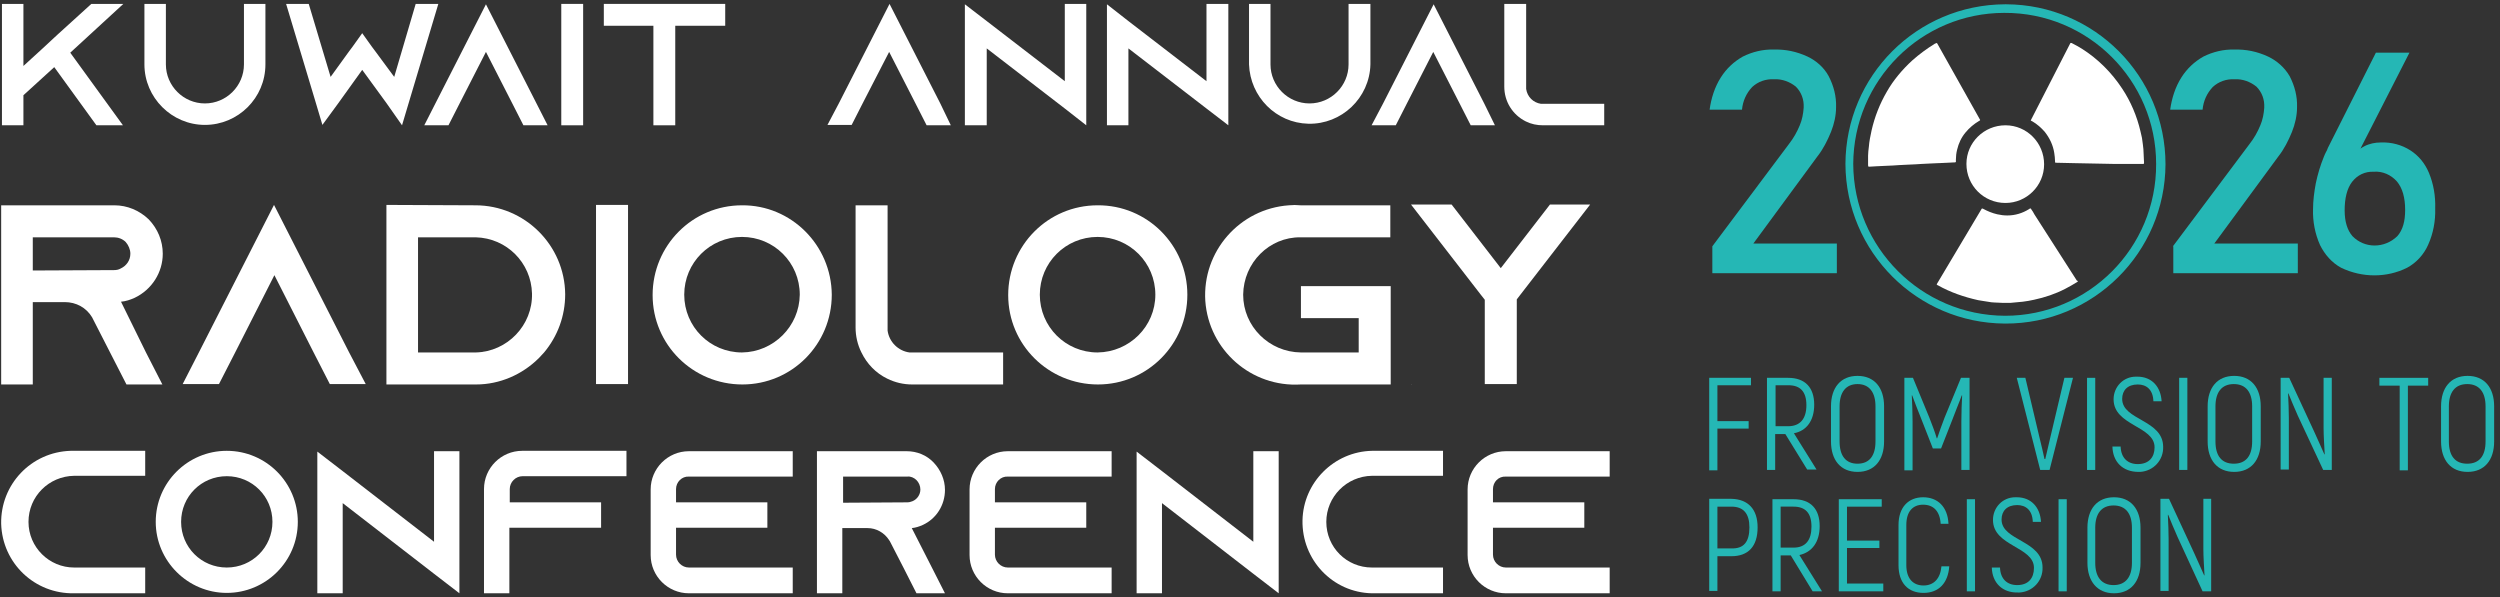 <?xml version="1.0" encoding="utf-8"?>
<!-- Generator: Adobe Illustrator 23.1.0, SVG Export Plug-In . SVG Version: 6.00 Build 0)  -->
<svg version="1.1" id="Layer_1" xmlns="http://www.w3.org/2000/svg" xmlns:xlink="http://www.w3.org/1999/xlink" x="0px" y="0px"
	 viewBox="0 0 640.5 153" style="enable-background:new 0 0 640.5 153;" xml:space="preserve">
<rect x="0" y="0" width="640.5" height="153" fill="#333333" stroke="none"/>
<style type="text/css">
	.st0{fill:#FFFFFF;}
	.st1{fill:#FFFFFF;transform-origin:80.2% 27.5%;animation:rotations 5s linear infinite;}
	.st2{fill:#25B7B5;}
    @keyframes rotations{
  100%{transform:rotate(360deg)}
}
</style>
<title>kuwait-annual-radiology-conference</title>
<path class="st0" d="M7.3,133.7c0,6.5,5.3,11.7,11.7,11.7h18.2v6.6H19c-10.1,0.2-18.4-7.7-18.7-17.8c-0.2-10.1,7.7-18.4,17.8-18.7
	c0.3,0,0.6,0,0.9,0h18.2v6.4H19C12.5,122,7.3,127.2,7.3,133.7z"/>
<path class="st0" d="M76.3,133.7c0,10.1-8.2,18.2-18.2,18.2s-18.2-8.2-18.2-18.2c0-10.1,8.2-18.2,18.2-18.2c0,0,0,0,0,0
	C68.2,115.5,76.3,123.7,76.3,133.7z M69.8,133.7c0-6.5-5.2-11.7-11.7-11.7s-11.7,5.2-11.7,11.7c0,6.5,5.2,11.7,11.7,11.7
	C64.6,145.4,69.8,140.2,69.8,133.7z"/>
<path class="st0" d="M117.7,115.6V152l-6.5-5l-23.4-18.1V152h-6.5v-36.3l6.5,5l23.4,18.1v-23.2L117.7,115.6z"/>
<path class="st0" d="M160.5,115.5v6.5h-26.6c-1.8,0-3.3,1.5-3.3,3.3v3.4H154v6.5h-23.5V152H124v-26.7c0-5.4,4.4-9.8,9.8-9.8H160.5z"
	/>
<path class="st0" d="M173.2,125.3v3.4h23.4v6.5h-23.4v6.9c0,1.8,1.5,3.3,3.3,3.3h26.6v6.6h-26.6c-5.4,0-9.8-4.4-9.8-9.8v-16.8
	c0-5.4,4.4-9.8,9.8-9.8h26.6v6.5h-26.6C174.7,122,173.2,123.5,173.2,125.3z"/>
<path class="st0" d="M238.8,145.5l3.3,6.5h-7.3l-3.3-6.5l-3.5-6.8l-0.2-0.3c-1.2-1.9-3.3-3.1-5.5-3.1h-6.5V152h-6.5v-36.4h23
	c2.6,0,5.1,1,6.9,2.9c1.8,1.9,2.9,4.4,2.9,7c0,3.9-2.2,7.4-5.7,9c-0.9,0.4-1.8,0.7-2.8,0.8L238.8,145.5z M232.4,128.7
	c0.5,0,0.9-0.1,1.4-0.3c1.2-0.5,2-1.7,2-3c0-0.9-0.4-1.8-1-2.4c-0.6-0.6-1.5-1-2.3-0.9h-16.5v6.7L232.4,128.7z"/>
<path class="st0" d="M254.9,125.3v3.4h23.4v6.5h-23.4v6.9c0,1.8,1.5,3.3,3.3,3.3h26.6v6.6h-26.6c-5.4,0-9.8-4.4-9.8-9.8v-16.8
	c0-5.4,4.4-9.8,9.8-9.8h26.6v6.5h-26.6C256.4,122,254.9,123.5,254.9,125.3z"/>
<path class="st0" d="M327.6,115.6V152l-6.5-5l-23.4-18.1V152h-6.5v-36.3l6.5,5l23.4,18.1v-23.2L327.6,115.6z"/>
<path class="st0" d="M339.8,133.7c0,6.5,5.2,11.7,11.7,11.7h18.2v6.6h-18.2c-10.1-0.2-18-8.6-17.8-18.7c0.2-9.7,8.1-17.6,17.8-17.8
	h18.2v6.4h-18.2C345,122,339.8,127.3,339.8,133.7z"/>
<path class="st0" d="M382.5,125.3v3.4h23.4v6.5h-23.4v6.9c0,1.8,1.5,3.3,3.3,3.3h26.6v6.6h-26.6c-5.4,0-9.8-4.4-9.8-9.8v-16.8
	c0-5.4,4.4-9.8,9.8-9.8h26.6v6.5h-26.6C383.9,122,382.5,123.5,382.5,125.3z"/>
<path class="st0" d="M37.4,90.3l4.2,8.2h-9.2l-4.2-8.2l-4.4-8.6l-0.2-0.4c-1.5-2.5-4.1-3.9-7-3.9H8.4v21.1H0.3V52.6h29
	c3.3,0,6.4,1.3,8.8,3.6c2.3,2.4,3.6,5.5,3.6,8.8c0,4.8-2.8,9.2-7.2,11.3c-1.1,0.5-2.3,0.9-3.5,1L37.4,90.3z M29.2,69.2
	c0.6,0,1.2-0.1,1.7-0.4c1.5-0.7,2.5-2.1,2.5-3.8c0-1.1-0.5-2.2-1.2-3c-0.8-0.8-1.9-1.2-3-1.2H8.4v8.5L29.2,69.2z"/>
<path class="st0" d="M93.7,98.4h-9.2l-4.2-8.2l-10-19.7l-10,19.7l-4.2,8.2h-9.3l4.2-8.2l19.2-37.7l19.2,37.7L93.7,98.4z"/>
<path class="st0" d="M121.8,52.6c12.6,0,22.9,10.2,23,22.8c0,5.5-1.9,10.7-5.4,14.9c-0.4,0.5-0.9,0.9-1.3,1.4
	c-4.3,4.3-10.1,6.8-16.1,6.8h-23V52.5L121.8,52.6z M107.1,90.3h14.8c8.1-0.2,14.6-7,14.4-15.1c-0.2-7.9-6.5-14.2-14.4-14.4h-14.8
	V90.3z"/>
<path class="st0" d="M152.7,98.4V52.5h8.2v45.9H152.7z"/>
<path class="st0" d="M213.1,75.5c0,12.7-10.2,23-22.9,23c-12.7,0-23-10.2-23-22.9s10.2-23,22.9-23c0,0,0,0,0,0
	C202.7,52.5,213,62.8,213.1,75.5z M204.9,75.5c0-8.2-6.6-14.8-14.8-14.8c-8.2,0-14.8,6.6-14.8,14.8s6.6,14.8,14.8,14.8l0,0
	C198.2,90.2,204.8,83.6,204.9,75.5z"/>
<path class="st0" d="M257,90.3v8.2h-23.3c-2.2,0-4.4-0.5-6.4-1.5c-2.9-1.4-5.2-3.8-6.6-6.7c-1-2-1.5-4.2-1.5-6.4V52.6h8.2v32.1
	c0.4,2.9,2.7,5.2,5.6,5.6L257,90.3z"/>
<path class="st0" d="M304.2,75.5c0,12.7-10.2,23-22.9,23c-12.7,0-23-10.2-23-22.9c0-12.7,10.2-23,22.9-23c0,0,0,0,0,0
	C293.9,52.5,304.2,62.8,304.2,75.5z M296,75.5c0-8.2-6.6-14.8-14.8-14.8c-8.2,0-14.8,6.6-14.8,14.8s6.6,14.8,14.8,14.8
	C289.4,90.2,296,83.6,296,75.5z"/>
<path class="st0" d="M318.5,75.5c0,8.1,6.6,14.7,14.8,14.8h14.8v-8.8h-14.8v-8.2h23v25.2h-23c-12.7,0.8-23.6-8.8-24.5-21.4
	c-0.8-12.7,8.8-23.6,21.4-24.5c1-0.1,2-0.1,3,0h23v8.2h-23C325.2,60.7,318.6,67.3,318.5,75.5z"/>
<path class="st0" d="M361.5,98.4h0.1l-0.1,0.1V98.4z M407.4,52.4l-17.8,23l-1,1.3v21.7h-8.2V76.8l-1.1-1.4l-17.8-23h10.4l12.6,16.3
	l12.6-16.3L407.4,52.4z M407.4,98.4L407.4,98.4l0.1,0.1L407.4,98.4z"/>
<path class="st0" d="M18,13.5l13.5,18.6h-6.8L13.9,17.2L6,24.4v7.7H0.5V1H6v15.9l4.6-4.2l4.1-3.8L23.4,1h8.2L18,13.5z"/>
<path class="st0" d="M68,1v15.5c0,8.6-7,15.5-15.5,15.5s-15.5-7-15.5-15.5V1h5.5v15.5c0,5.5,4.5,10,10,10s10-4.5,10-10V1H68z"/>
<path class="st0" d="M105,25.4l-2,6.7l-4-5.7l-6.2-8.5l-6.1,8.5L82.6,32l-2-6.7L73.3,1h5.8l5.6,18.7l4.7-6.5l0.9-1.2l2.5-3.5
	l2.5,3.5l0.9,1.2l4.8,6.5L106.5,1h5.8L105,25.4z"/>
<path class="st0" d="M140.3,32.1h-6.2l-2.8-5.5l-6.8-13.3l-6.8,13.3l-2.8,5.5h-6.2l2.8-5.5l13-25.5l13,25.5L140.3,32.1z"/>
<path class="st0" d="M143.8,32.1V1h5.6v31.1H143.8z"/>
<path class="st0" d="M185.8,1v5.6H173v25.5h-5.6V6.6h-12.7V1H185.8z"/>
<path class="st0" d="M243.6,32.1h-6.2l-2.8-5.5l-6.8-13.3L221,26.5l-2.8,5.5h-6.2l2.9-5.5l13-25.5l13,25.5L243.6,32.1z"/>
<path class="st0" d="M278.3,1v31.1l-5.5-4.3l-20-15.4v19.7h-5.6v-31l5.6,4.3l20,15.4V1H278.3z"/>
<path class="st0" d="M314.7,1v31.1l-5.6-4.3l-20-15.4v19.7h-5.5v-31l5.5,4.3l20,15.4V1H314.7z"/>
<path class="st0" d="M351.1,1v15.5c-0.2,8.6-7.4,15.4-15.9,15.2c-8.3-0.2-14.9-6.9-15.2-15.2V1h5.5v15.5c0,5.5,4.5,10,10,10
	s10-4.5,10-10V1H351.1z"/>
<path class="st0" d="M383,32.1h-6.2l-2.8-5.5l-6.8-13.3l-6.8,13.3l-2.8,5.5h-6.2l2.9-5.5l13-25.5l13,25.5L383,32.1z"/>
<path class="st0" d="M411,26.6v5.5h-15.7c-1.5,0-3-0.3-4.4-1c-3.4-1.7-5.5-5.1-5.5-8.9V1h5.6v21.8c0.3,2,1.8,3.5,3.8,3.8L411,26.6z"
	/>
<path class="st1" d="M520.3,30.9c0,0,0-0.1,0-0.1l10.1-19.7l0.1-0.1c0.1,0,0.3,0,0.4,0.1c0.8,0.4,1.7,0.9,2.5,1.4
	c4.1,2.6,7.6,6.1,10.3,10.2c2.2,3.3,3.8,7.1,4.7,11c0.3,1.1,0.5,2.2,0.6,3.3c0.1,0.8,0.2,1.6,0.2,2.5s0.1,1.4,0.1,2.1
	c0,0.1,0,0.3-0.1,0.4c-0.1,0-0.1,0-0.2,0h-2.4h-1h-4l-5.1-0.1l-5.1-0.1l-4.5-0.1c-0.1,0-0.3,0-0.4-0.1c0-0.1,0-0.2,0-0.3
	c0-0.7-0.1-1.4-0.2-2.1c-0.3-2-1.2-3.9-2.5-5.5c-0.9-1-1.9-1.9-3.1-2.6l-0.4-0.2C520.4,31,520.4,31,520.3,30.9"/>
<path class="st1" d="M532.4,72c-0.1,0.2-0.2,0.2-0.3,0.3c-1,0.6-2,1.2-3,1.7c-2.5,1.3-5.2,2.2-8,2.8c-1,0.2-1.9,0.4-2.9,0.5
	c-1.1,0.1-2.1,0.2-3.2,0.3c-0.6,0-1.2,0-1.8,0s-1.4-0.1-2.2-0.1c-0.6,0-1.1-0.1-1.7-0.2c-0.9-0.1-1.7-0.3-2.5-0.4
	c-3.6-0.8-7.1-2-10.3-3.8c-0.1,0-0.2-0.1-0.3-0.2c0,0,0-0.1,0-0.1l11.5-19.3c0,0,0,0,0.1-0.1l0.3,0.1c1.1,0.6,2.3,1.1,3.6,1.4
	c0.9,0.2,1.7,0.3,2.6,0.3c2,0,3.9-0.6,5.5-1.6l0.3-0.2h0.1c0.1,0,0.2,0.1,0.2,0.2c0.3,0.4,0.6,0.9,0.8,1.3l10.9,17L532.4,72"/>
<path class="st1" d="M496.2,11c0,0.1,0.1,0.1,0.1,0.1l11,19.6c0,0,0,0.1,0,0.1c-0.1,0.1-0.2,0.2-0.3,0.2c-1.3,0.8-2.4,1.7-3.4,2.9
	c-1.1,1.3-1.8,2.8-2.2,4.5c-0.2,0.8-0.3,1.7-0.3,2.5c0,0.2,0,0.4,0,0.6l-0.2,0.1h-0.1l-2,0.1l-2.2,0.1h-0.1l-2.2,0.1l-2,0.1
	l-1.6,0.1l-2.2,0.1l-2,0.1l-1.5,0.1l-2.2,0.1l-2.1,0.1l-1.7,0.1c-0.1,0-0.2,0-0.3,0c-0.1-0.2-0.1-0.3-0.1-0.5c0-0.8,0-1.6,0-2.3
	s0.1-1.5,0.2-2.3c0.1-1.4,0.4-2.8,0.7-4.2c0.8-3.5,2.1-6.8,3.9-9.9c1.7-3,4-5.7,6.5-8c1.8-1.6,3.7-3,5.8-4.3L496.2,11"/>
<path class="st0" d="M503.8,42c0-5.5,4.5-9.9,10-9.9c5.5,0,9.9,4.5,9.9,10c0,5.5-4.5,9.9-9.9,9.9C508.2,52,503.8,47.5,503.8,42"/>
<path class="st2" d="M513.7,82.9L513.7,82.9c-22.6-0.1-40.8-18.4-40.9-40.9l0,0c0.1-22.6,18.3-40.8,40.9-40.9h0.3
	c22.6,0.1,40.8,18.4,40.8,41C554.7,64.7,536.3,83,513.7,82.9L513.7,82.9 M474.8,42c0.1,21.4,17.4,38.8,38.9,38.9l0,0
	c21.4,0,38.8-17.4,38.7-38.9c0-21.4-17.4-38.8-38.9-38.7C492.2,3.3,474.9,20.6,474.8,42"/>
<path class="st2" d="M438.7,63.1l19.7-26.3c1.1-1.4,2-3,2.7-4.7c0.6-1.4,0.9-3,1-4.5v-0.1c0.1-2-0.6-3.9-2-5.3
	c-1.6-1.3-3.6-2-5.6-1.9c-2.1-0.1-4.1,0.6-5.6,2c-1.5,1.6-2.4,3.6-2.6,5.8l0,0H438l0,0c0.4-2.9,1.3-5.8,2.9-8.3
	c1.4-2.2,3.3-4,5.6-5.3c2.4-1.2,5.2-1.9,7.9-1.8c3-0.1,5.9,0.5,8.7,1.8c2.3,1.1,4.2,2.8,5.4,5c1.3,2.5,2,5.2,1.9,8l0,0
	c0,2.1-0.5,4.3-1.3,6.3c-0.9,2.2-2,4.4-3.5,6.3l-16.4,22.3h21.4V70h-31.9V63.1z"/>
<path class="st2" d="M556.7,63.1l19.7-26.3c1.1-1.4,2-3,2.7-4.7c0.6-1.4,0.9-3,1-4.5v-0.1c0.1-2-0.6-3.9-2-5.3
	c-1.6-1.3-3.6-2-5.6-1.9c-2.1-0.1-4.1,0.6-5.6,2c-1.5,1.6-2.4,3.6-2.6,5.8l0,0H556l0,0c0.4-2.9,1.3-5.8,2.9-8.3
	c1.4-2.2,3.3-4,5.6-5.3c2.4-1.2,5.2-1.9,7.9-1.8c3-0.1,5.9,0.5,8.7,1.8c2.3,1.1,4.2,2.8,5.5,5c1.3,2.5,2,5.2,1.9,8l0,0
	c0,2.1-0.5,4.3-1.3,6.3c-0.9,2.2-2,4.4-3.5,6.3l-16.4,22.3h21.4V70h-31.9V63.1z"/>
<path class="st2" d="M599.8,68.6c-2.4-1.3-4.2-3.4-5.4-5.8c-1.3-2.9-1.9-6.1-1.8-9.2l0,0c0-2.2,0.3-4.4,0.7-6.6
	c0.5-2.4,1.2-4.7,2.1-6.9c0.2-0.4,0.3-0.8,0.5-1.1s0.4-0.8,0.5-1.1l12.3-24.4h8.6l-14.4,28.2v-1.4c0.6-1.2,1.6-2.2,2.8-2.8
	c1.3-0.7,2.8-1,4.3-1c2.7-0.1,5.3,0.6,7.5,2c2.2,1.4,3.8,3.4,4.8,5.8c1.2,2.9,1.7,6,1.6,9.1l0,0c0.1,3.2-0.5,6.4-1.8,9.3
	c-1.1,2.5-3,4.6-5.4,5.9C611.5,71.2,605.2,71.2,599.8,68.6 M614.2,60.5c1.4-1.6,2-3.8,2-6.7l0,0c0-3.2-0.7-5.6-2.1-7.3
	c-1.5-1.7-3.7-2.7-6-2.5c-2.2-0.1-4.2,0.9-5.5,2.6c-1.3,1.7-1.9,4.2-1.9,7.3l0,0c0,2.9,0.7,5.1,2,6.6
	C605.8,63.7,610.9,63.7,614.2,60.5"/>
<path class="st2" d="M440,98.8v9.1h8v1.9h-8v10.7h-2.1V96.8h10.7v1.9H440z"/>
<path class="st2" d="M457.4,111.2h-2.6v9.2h-2.1V96.8h5.4c4.4,0,6.7,2.5,6.7,6.9c0,4.1-2,6.7-5.2,7.3l5.8,9.3h-2.4L457.4,111.2z
	 M454.8,109.2h3.3c3.1,0,4.7-1.9,4.7-5.4s-1.6-5.1-4.6-5.1h-3.3V109.2z"/>
<path class="st2" d="M469.1,113.1v-9c0-4.8,2.5-7.8,6.8-7.8s6.8,3,6.8,7.8v9c0,4.8-2.5,7.8-6.8,7.8S469.1,117.9,469.1,113.1z
	 M480.5,113.1v-9c0-3.6-1.6-5.7-4.6-5.7s-4.6,2.1-4.6,5.7v9c0,3.7,1.6,5.7,4.6,5.7S480.5,116.8,480.5,113.1z"/>
<path class="st2" d="M504.6,96.8v23.6h-2.1V108c0-2.5,0.1-4.6,0.2-6.7h-0.1c-0.6,1.7-1.6,4-2.4,6.2l-2.9,7.4h-2.1l-2.9-7.4
	c-0.9-2.3-1.8-4.5-2.4-6.2h-0.1c0.1,2.1,0.2,4.2,0.2,6.7v12.5h-2.1V96.8h2.2l4.2,10.2c0.6,1.5,1.5,3.9,1.9,5.3h0.1
	c0.4-1.3,1.3-3.7,1.9-5.3l4.2-10.2L504.6,96.8z"/>
<path class="st2" d="M516.7,96.8h2.2l3.5,14.8c0.6,2.4,1,4.2,1.4,6h0.2c0.4-1.8,0.8-3.5,1.4-6l3.5-14.8h2.2l-6,23.6h-2.4L516.7,96.8
	z"/>
<path class="st2" d="M536.8,96.8v23.6h-2.1V96.8H536.8z"/>
<path class="st2" d="M541.2,114.4h2.1c0.1,2.9,1.8,4.5,4.4,4.5c2.9,0,4.3-1.8,4.3-4.3c0-5.5-10.5-5.5-10.5-12.3
	c0-3.2,2.5-5.8,5.7-5.8c0.1,0,0.3,0,0.4,0c3.7,0,6,2.6,6.2,6.3h-2.1c-0.1-3-1.8-4.3-4-4.3c-2.6,0-4,1.5-4,3.7
	c0,5.5,10.5,5.3,10.5,12.3c0.1,3.4-2.5,6.2-5.9,6.4c-0.1,0-0.3,0-0.4,0C543.8,120.9,541.3,118.3,541.2,114.4z"/>
<path class="st2" d="M560.4,96.8v23.6h-2.1V96.8H560.4z"/>
<path class="st2" d="M565.6,113.1v-9c0-4.8,2.5-7.8,6.8-7.8s6.8,3,6.8,7.8v9c0,4.8-2.5,7.8-6.8,7.8S565.6,117.9,565.6,113.1z
	 M577,113.1v-9c0-3.6-1.6-5.7-4.7-5.7s-4.7,2.1-4.7,5.7v9c0,3.7,1.6,5.7,4.7,5.7S577,116.8,577,113.1L577,113.1z"/>
<path class="st2" d="M597.4,96.8v23.6h-2.2l-6.5-13.9c-0.7-1.6-2-4.6-2.4-5.7h-0.1c0.1,1.8,0.2,4.5,0.2,6.3v13.2h-2.1V96.8h2.2
	l6.4,13.8c0.8,1.7,2,4.5,2.6,5.8h0.1c-0.1-1.7-0.3-4.8-0.3-6.8V96.8H597.4z"/>
<path class="st2" d="M622.1,98.8h-5.2v21.7h-2.1V98.8h-5.2v-2h12.5L622.1,98.8z"/>
<path class="st2" d="M625.4,113.1v-9c0-4.8,2.5-7.8,6.8-7.8s6.8,3,6.8,7.8v9c0,4.8-2.5,7.8-6.8,7.8S625.4,117.9,625.4,113.1z
	 M636.8,113.1v-9c0-3.6-1.6-5.7-4.7-5.7s-4.7,2.1-4.7,5.7v9c0,3.7,1.6,5.7,4.7,5.7S636.8,116.8,636.8,113.1z"/>
<path class="st2" d="M450.3,135.1c0,4.9-2.4,7.4-6.7,7.4H440v8.9h-2.1v-23.6h5.7C447.9,127.9,450.3,130.5,450.3,135.1z M448.2,135.1
	c0-3.5-1.5-5.3-4.6-5.3H440v10.7h3.6C446.7,140.6,448.2,138.9,448.2,135.1z"/>
<path class="st2" d="M458.8,142.3h-2.6v9.2h-2.1v-23.6h5.4c4.4,0,6.7,2.5,6.7,6.9c0,4.1-2,6.7-5.2,7.4l5.8,9.3h-2.4L458.8,142.3z
	 M456.2,140.3h3.3c3.1,0,4.6-1.9,4.6-5.4s-1.6-5.1-4.6-5.1h-3.3V140.3z"/>
<path class="st2" d="M482.5,149.6v1.9h-11.4v-23.6h11v1.9h-8.9v8.7h8.3v1.9h-8.3v9.1H482.5z"/>
<path class="st2" d="M486.4,144.8v-10.3c0-4.6,2.6-7.1,6.3-7.1s6.3,2.4,6.5,6.8h-2c-0.2-3.3-1.9-4.9-4.5-4.9s-4.3,1.7-4.3,5.2v10.3
	c0,3.5,1.8,5.2,4.4,5.2s4.3-1.7,4.6-4.9h2c-0.3,4.3-2.7,6.8-6.6,6.8S486.4,149.4,486.4,144.8z"/>
<path class="st2" d="M506,127.9v23.6h-2.1v-23.6H506z"/>
<path class="st2" d="M510.3,145.4h2.1c0.1,2.9,1.8,4.5,4.4,4.5c2.9,0,4.3-1.8,4.3-4.4c0-5.5-10.5-5.5-10.5-12.3
	c0-3.2,2.5-5.8,5.7-5.8c0.1,0,0.3,0,0.4,0c3.7,0,6,2.6,6.2,6.3h-2.1c-0.1-3-1.8-4.3-4-4.3c-2.6,0-4,1.5-4,3.7
	c0,5.5,10.5,5.3,10.5,12.3c0.1,3.4-2.5,6.2-5.9,6.4c-0.1,0-0.3,0-0.4,0C513,151.9,510.4,149.3,510.3,145.4z"/>
<path class="st2" d="M529.5,127.9v23.6h-2.1v-23.6H529.5z"/>
<path class="st2" d="M534.8,144.2v-9c0-4.8,2.5-7.8,6.8-7.8s6.8,3,6.8,7.8v9c0,4.8-2.5,7.8-6.8,7.8S534.8,148.9,534.8,144.2z
	 M546.2,144.2v-9c0-3.6-1.6-5.7-4.7-5.7s-4.7,2.1-4.7,5.7v9c0,3.6,1.6,5.7,4.7,5.7S546.2,147.8,546.2,144.2z"/>
<path class="st2" d="M566.5,127.9v23.6h-2.2l-6.4-13.9c-0.7-1.6-2-4.6-2.4-5.7h-0.1c0.1,1.8,0.2,4.5,0.2,6.3v13.2h-2.1v-23.6h2.2
	l6.4,13.8c0.8,1.7,2,4.5,2.6,5.8h0.1c-0.1-1.7-0.3-4.8-0.3-6.8v-12.8H566.5z"/>
</svg>
